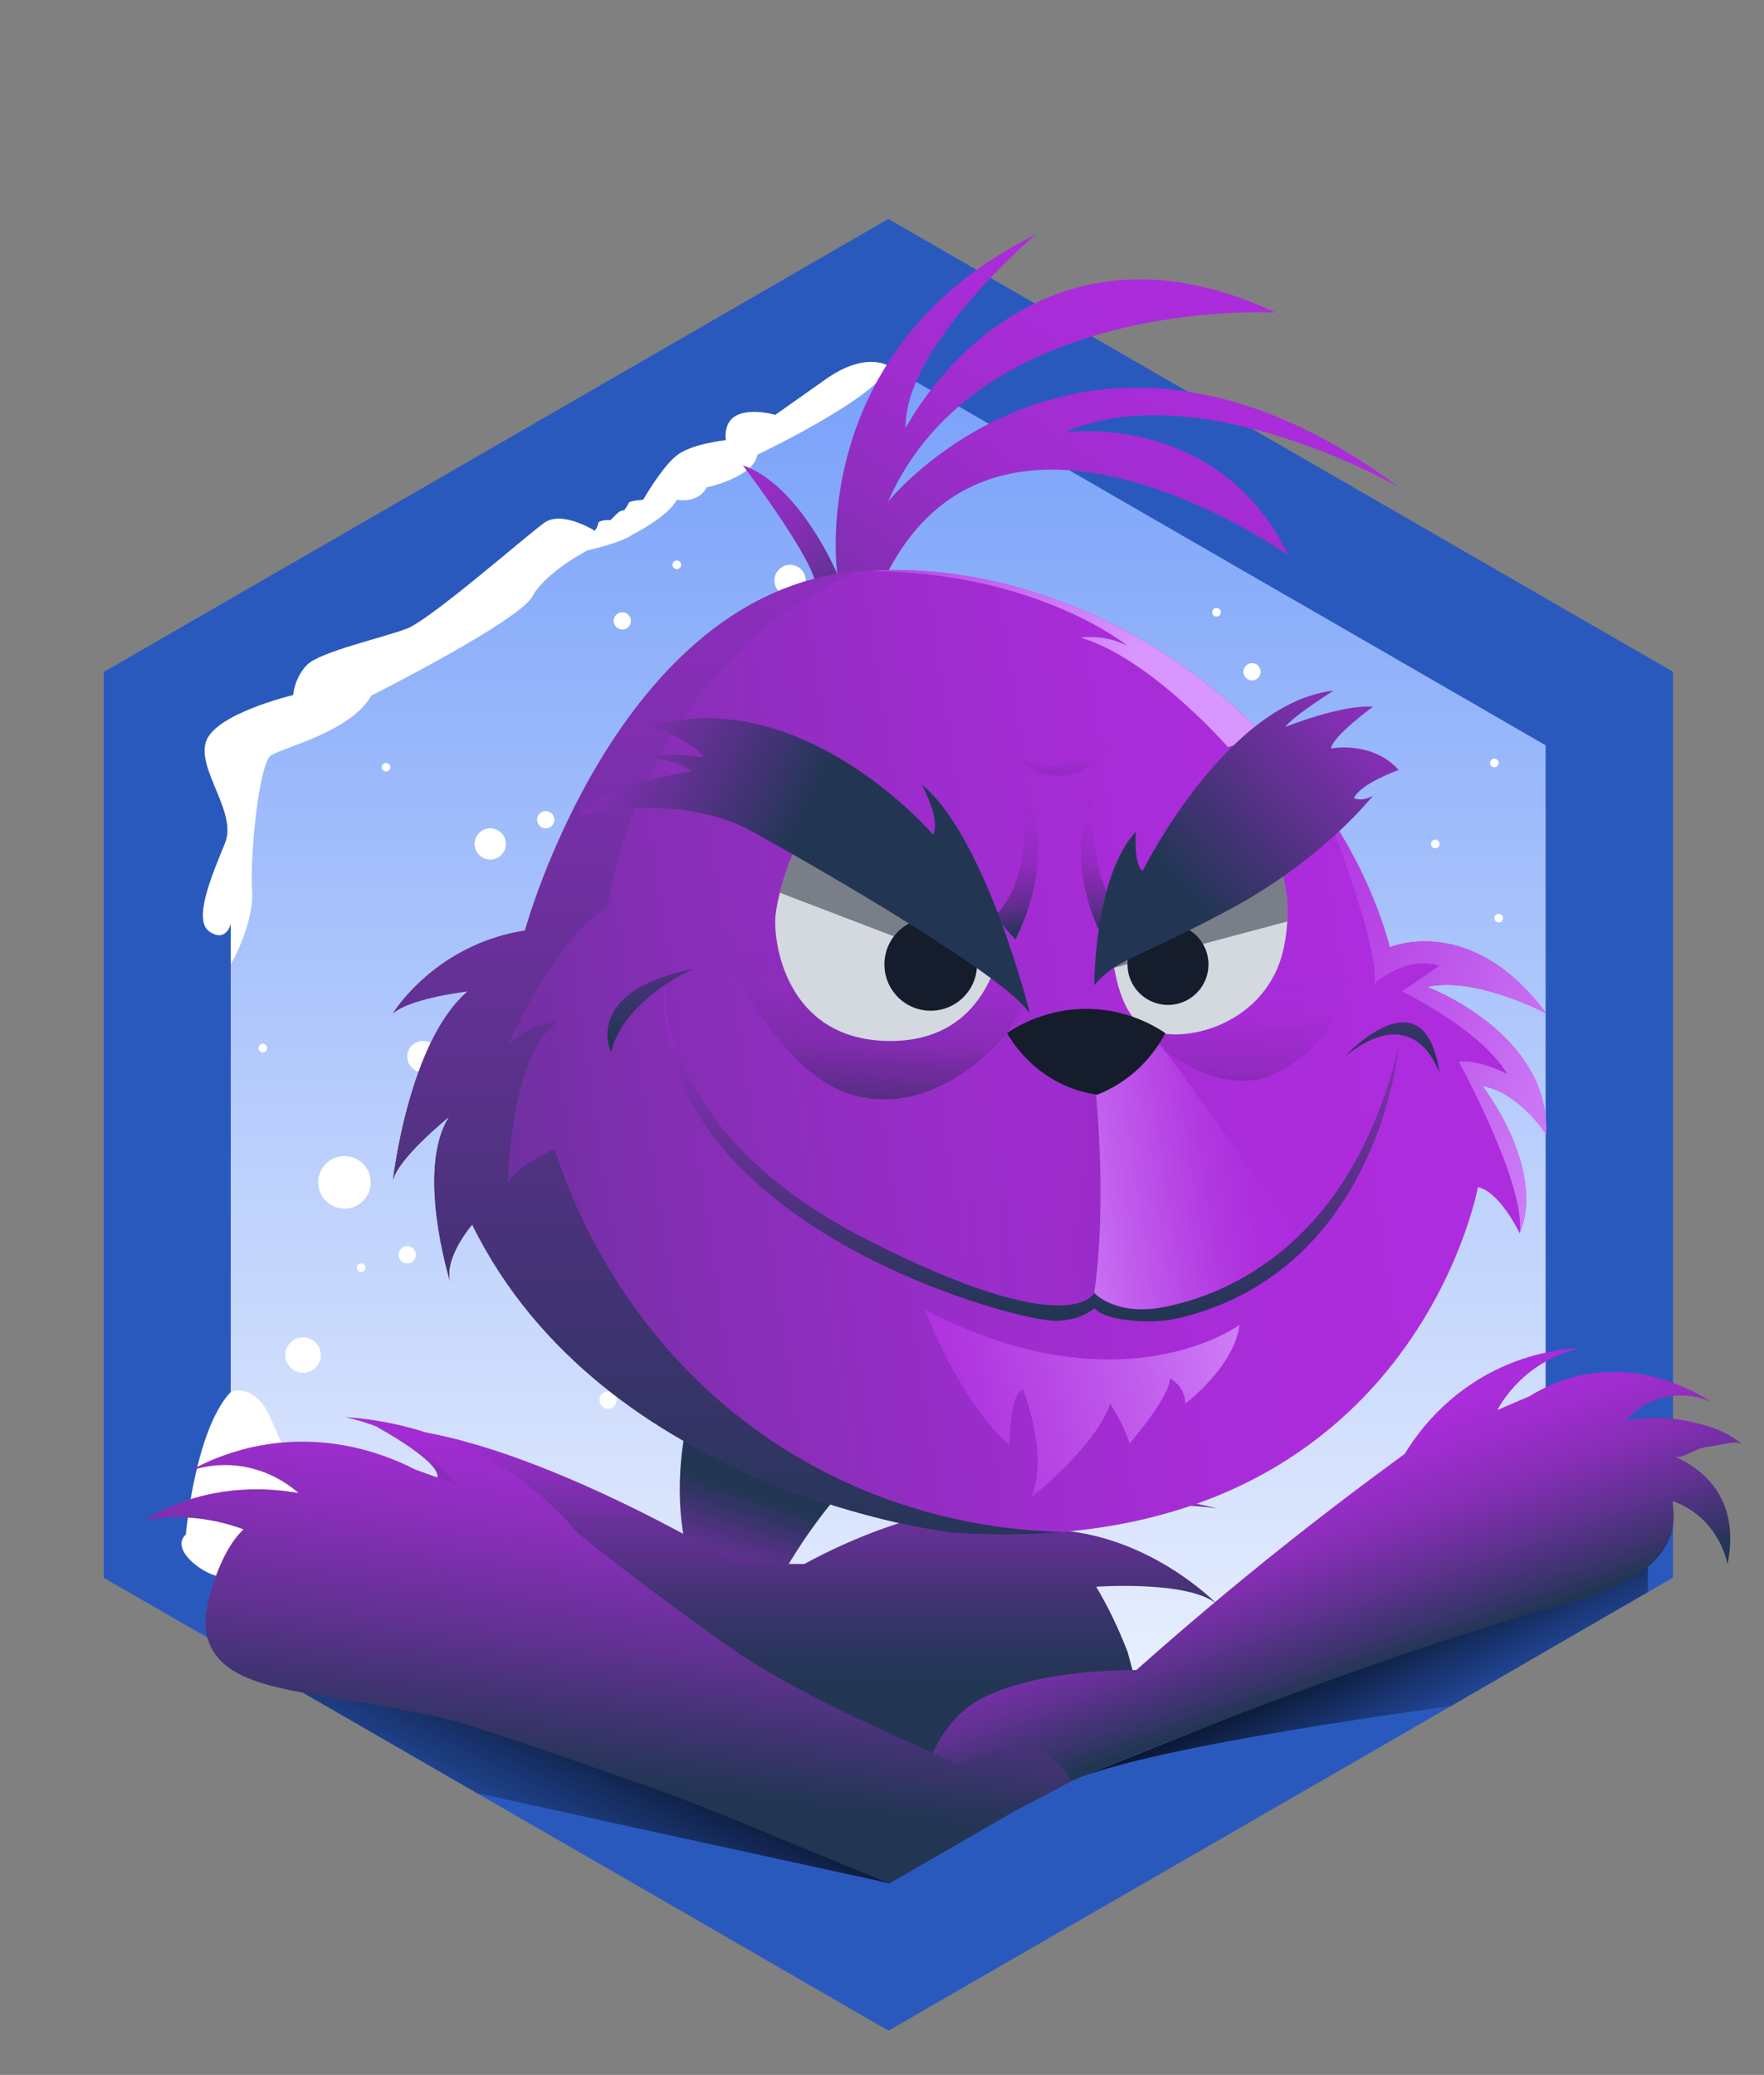 <?xml version="1.0" encoding="UTF-8"?><svg xmlns="http://www.w3.org/2000/svg" xmlns:xlink="http://www.w3.org/1999/xlink" viewBox="0 0 928.9 1092.7"><rect x="0" y="0" width="928.9" height="1092.7" fill="#808080" stroke="none"/><defs><style>.cls-1{fill:#2a59be;}.cls-1,.cls-2,.cls-3,.cls-4,.cls-5,.cls-6,.cls-7,.cls-8,.cls-9,.cls-10,.cls-11,.cls-12,.cls-13,.cls-14,.cls-15,.cls-16,.cls-17,.cls-18,.cls-19,.cls-20,.cls-21,.cls-22,.cls-23,.cls-24,.cls-25,.cls-26,.cls-27,.cls-28,.cls-29,.cls-30,.cls-31,.cls-32,.cls-33{stroke-width:0px;}.cls-2{fill:url(#linear-gradient-12);}.cls-3{fill:url(#linear-gradient-17);}.cls-4{fill:url(#linear-gradient-19);}.cls-5{fill:url(#linear-gradient);}.cls-6{fill:url(#linear-gradient-21);}.cls-7{fill:url(#linear-gradient-6);}.cls-34{clip-path:url(#clippath-2);}.cls-8{fill:url(#linear-gradient-15);}.cls-9{fill:url(#linear-gradient-11);}.cls-10{fill:url(#linear-gradient-5);}.cls-11{fill:none;}.cls-35{clip-path:url(#clippath-1);}.cls-12{fill:url(#linear-gradient-13);}.cls-13{fill:url(#linear-gradient-23);}.cls-14,.cls-32{fill:#151c2b;}.cls-15{fill:url(#linear-gradient-25);}.cls-16{fill:url(#linear-gradient-16);}.cls-17{fill:url(#linear-gradient-22);}.cls-18{fill:url(#linear-gradient-20);}.cls-19{fill:url(#linear-gradient-14);}.cls-20{fill:url(#linear-gradient-2);}.cls-21{fill:url(#linear-gradient-7);}.cls-22{fill:url(#linear-gradient-3);}.cls-36{clip-path:url(#clippath);}.cls-23{fill:url(#linear-gradient-9);}.cls-24{fill:url(#linear-gradient-27);}.cls-37{clip-path:url(#clippath-3);}.cls-25{fill:url(#linear-gradient-8);}.cls-26{fill:url(#linear-gradient-24);}.cls-27{fill:url(#linear-gradient-26);}.cls-28{fill:url(#linear-gradient-18);}.cls-29{fill:#fff;}.cls-30{fill:#d4d8df;}.cls-31{fill:url(#linear-gradient-10);}.cls-32{opacity:.48;}.cls-33{fill:url(#linear-gradient-4);}</style><linearGradient id="linear-gradient" x1="470.77" y1="1029.8" x2="470.77" y2="148.77" gradientUnits="userSpaceOnUse"><stop offset="0" stop-color="#fff"/><stop offset="1" stop-color="#719cf9"/></linearGradient><linearGradient id="linear-gradient-2" x1="1207.57" y1="729.42" x2="1207.57" y2="570.75" gradientTransform="translate(-552.94 -131.01) rotate(18.39)" gradientUnits="userSpaceOnUse"><stop offset="0" stop-color="#ad2cdd"/><stop offset=".19" stop-color="#a92cd9"/><stop offset=".36" stop-color="#9e2dce"/><stop offset=".52" stop-color="#8c2ebc"/><stop offset=".67" stop-color="#7230a3"/><stop offset=".83" stop-color="#523283"/><stop offset=".97" stop-color="#2a355c"/><stop offset="1" stop-color="#223654"/></linearGradient><linearGradient id="linear-gradient-3" x1="1104.6" y1="489.33" x2="1104.6" y2="912.89" gradientTransform="translate(-726.58)" gradientUnits="userSpaceOnUse"><stop offset=".61" stop-color="#ad2cdd"/><stop offset=".64" stop-color="#9d2dce"/><stop offset=".74" stop-color="#683099"/><stop offset=".83" stop-color="#423373"/><stop offset=".9" stop-color="#2a355c"/><stop offset=".94" stop-color="#223654"/></linearGradient><linearGradient id="linear-gradient-4" x1="732.13" y1="934.78" x2="692.37" y2="851.89" gradientUnits="userSpaceOnUse"><stop offset="0" stop-color="#000" stop-opacity="0"/><stop offset="1" stop-color="#000"/></linearGradient><linearGradient id="linear-gradient-5" x1="287.55" y1="996.06" x2="341.17" y2="885.64" xlink:href="#linear-gradient-4"/><linearGradient id="linear-gradient-6" x1="1432" y1="78.05" x2="1135.4" y2="495.7" gradientTransform="translate(-726.58)" gradientUnits="userSpaceOnUse"><stop offset=".15" stop-color="#ad2cdd"/><stop offset=".31" stop-color="#a92cd9"/><stop offset=".46" stop-color="#9e2dce"/><stop offset=".59" stop-color="#8c2ebc"/><stop offset=".72" stop-color="#7230a3"/><stop offset=".85" stop-color="#523283"/><stop offset=".98" stop-color="#2a355c"/><stop offset="1" stop-color="#223654"/></linearGradient><linearGradient id="linear-gradient-7" x1="1053.36" y1="164.23" x2="1195.69" y2="344.88" xlink:href="#linear-gradient-6"/><linearGradient id="linear-gradient-8" x1="1604.03" y1="498.96" x2="554.85" y2="654.32" gradientTransform="translate(-726.58)" gradientUnits="userSpaceOnUse"><stop offset=".15" stop-color="#ad2cdd"/><stop offset=".26" stop-color="#a82cd8"/><stop offset=".37" stop-color="#9a2dca"/><stop offset=".5" stop-color="#842eb4"/><stop offset=".63" stop-color="#643195"/><stop offset=".76" stop-color="#3b346d"/><stop offset=".83" stop-color="#223654"/></linearGradient><linearGradient id="linear-gradient-9" x1="1083.34" y1="621.64" x2="1420.28" y2="616.04" gradientTransform="translate(-726.58)" gradientUnits="userSpaceOnUse"><stop offset=".28" stop-color="#151c2b" stop-opacity="0"/><stop offset=".45" stop-color="rgba(21,29,44,.04)" stop-opacity=".04"/><stop offset=".61" stop-color="rgba(23,32,49,.17)" stop-opacity=".17"/><stop offset=".75" stop-color="rgba(26,38,58,.39)" stop-opacity=".39"/><stop offset=".89" stop-color="rgba(29,45,71,.69)" stop-opacity=".69"/><stop offset="1" stop-color="#223654"/></linearGradient><linearGradient id="linear-gradient-10" x1="1455.23" y1="603.47" x2="1255.39" y2="632.61" gradientTransform="translate(-726.58)" gradientUnits="userSpaceOnUse"><stop offset=".34" stop-color="#ad2cdd"/><stop offset=".47" stop-color="#b239e1"/><stop offset=".7" stop-color="#c15ded"/><stop offset="1" stop-color="#d896ff"/></linearGradient><linearGradient id="linear-gradient-11" x1="1385.89" y1="415.47" x2="1385.89" y2="612.03" xlink:href="#linear-gradient-9"/><linearGradient id="linear-gradient-12" x1="1243.49" y1="354.94" x2="1266.94" y2="491.9" xlink:href="#linear-gradient-9"/><linearGradient id="linear-gradient-13" x1="-963.16" y1="354.94" x2="-939.71" y2="491.9" gradientTransform="translate(-364.39) rotate(-180) scale(1 -1)" xlink:href="#linear-gradient-9"/><linearGradient id="linear-gradient-14" x1="1176.03" y1="394.72" x2="1176.03" y2="630.25" gradientTransform="translate(-726.58)" gradientUnits="userSpaceOnUse"><stop offset=".28" stop-color="#151c2b" stop-opacity="0"/><stop offset=".42" stop-color="rgba(21,29,44,.04)" stop-opacity=".04"/><stop offset=".54" stop-color="rgba(23,32,49,.17)" stop-opacity=".17"/><stop offset=".66" stop-color="rgba(26,38,58,.39)" stop-opacity=".39"/><stop offset=".77" stop-color="rgba(29,45,71,.69)" stop-opacity=".69"/><stop offset=".86" stop-color="#223654"/></linearGradient><clipPath id="clippath"><path class="cls-11" d="M501.28,807.13s-183.1-20.86-252.63-162.24c0,0-15.06,17.38-11.59,30.13,0,0-18.42-59.1-.52-86.91,0,0-27.29,22.02-29.61,33.61,0,0,8.11-73.01,39.4-99.66,0,0-30.13,3.48-39.4,11.59,0,0,22.02-36.21,69.53-43.6,0,0,48.67-178.37,174.99-189.06,126.31-10.69,250.31,86.65,280.44,197.9,0,0,42.88-18.54,82.28,34.77,0,0-37.08-19.7-62.58-13.91,0,0,64.9,24.34,62.58,77.64,0,0-13.91-22.02-33.61-25.49,0,0,33.61,42.88,19.7,77.64,0,0-10.43-22.02-22.02-24.34,0,0-35.92,198.16-276.96,181.94Z"/></clipPath><linearGradient id="linear-gradient-15" x1="1071.1" y1="97.56" x2="1071.1" y2="920.63" gradientTransform="translate(-726.58)" gradientUnits="userSpaceOnUse"><stop offset="0" stop-color="#ad2cdd"/><stop offset=".13" stop-color="#9f2ccf"/><stop offset=".38" stop-color="#7b2fab"/><stop offset=".72" stop-color="#403372"/><stop offset=".89" stop-color="#223654"/></linearGradient><clipPath id="clippath-1"><path class="cls-11" d="M527.78,492.34c0,2.17-4.88,56.42-59.67,55.88-54.79-.54-61.3-53.16-59.67-66.73,1.63-13.56,11.93-50.45,27.67-52.08,15.73-1.63,91.68,62.93,91.68,62.93Z"/></clipPath><clipPath id="clippath-2"><path class="cls-11" d="M501.28,807.13s-183.1-20.86-252.63-162.24c0,0-15.06,17.38-11.59,30.13,0,0-18.42-59.1-.52-86.91,0,0-27.29,22.02-29.61,33.61,0,0,8.11-73.01,39.4-99.66,0,0-30.13,3.48-39.4,11.59,0,0,22.02-36.21,69.53-43.6,0,0,48.67-178.37,174.99-189.06,126.31-10.69,250.31,86.65,280.44,197.9,0,0,42.88-18.54,82.28,34.77,0,0-37.08-19.7-62.58-13.91,0,0,64.9,24.34,62.58,77.64,0,0-13.91-22.02-33.61-25.49,0,0,33.61,42.88,19.7,77.64,0,0-10.43-22.02-22.02-24.34,0,0-35.92,198.16-276.96,181.94Z"/></clipPath><linearGradient id="linear-gradient-16" x1="1360.96" y1="500.18" x2="1607.41" y2="577.05" gradientTransform="translate(-726.58)" gradientUnits="userSpaceOnUse"><stop offset="0" stop-color="#ad2cdd"/><stop offset=".19" stop-color="#b239e1"/><stop offset=".54" stop-color="#c15ded"/><stop offset="1" stop-color="#d896ff"/></linearGradient><linearGradient id="linear-gradient-17" x1="1134.87" y1="270.94" x2="1438.54" y2="365.66" gradientTransform="translate(-726.58)" gradientUnits="userSpaceOnUse"><stop offset="0" stop-color="#ad2cdd"/><stop offset=".12" stop-color="#b239e1"/><stop offset=".34" stop-color="#c15ded"/><stop offset=".64" stop-color="#d896ff"/></linearGradient><clipPath id="clippath-3"><path class="cls-11" d="M584.74,488.8s-.06,43.59,18.99,52.91,64.33-2.17,72.47-43.4c8.14-41.23-13.88-62.08-13.88-62.08l-77.58,52.57Z"/></clipPath><linearGradient id="linear-gradient-18" x1="1537.35" y1="286.56" x2="1255.43" y2="554.75" gradientTransform="translate(-726.58)" gradientUnits="userSpaceOnUse"><stop offset=".18" stop-color="#ad2cdd"/><stop offset=".25" stop-color="#9f2ccf"/><stop offset=".39" stop-color="#7b2fab"/><stop offset=".58" stop-color="#403372"/><stop offset=".67" stop-color="#223654"/></linearGradient><linearGradient id="linear-gradient-19" x1="995.32" y1="358.01" x2="1223.28" y2="471.99" gradientTransform="translate(-726.58)" gradientUnits="userSpaceOnUse"><stop offset=".01" stop-color="#ad2cdd"/><stop offset=".11" stop-color="#9f2ccf"/><stop offset=".3" stop-color="#7b2fab"/><stop offset=".55" stop-color="#403372"/><stop offset=".67" stop-color="#223654"/></linearGradient><linearGradient id="linear-gradient-20" x1="1269.59" y1="454.61" x2="1269.59" y2="721.12" gradientTransform="translate(-726.58)" gradientUnits="userSpaceOnUse"><stop offset="0" stop-color="#be29ec"/><stop offset=".12" stop-color="#b02ade"/><stop offset=".35" stop-color="#8c2dbb"/><stop offset=".66" stop-color="#513282"/><stop offset=".89" stop-color="#223654"/></linearGradient><linearGradient id="linear-gradient-21" x1="1069.26" y1="298.56" x2="1069.26" y2="577.85" gradientTransform="translate(-726.58)" gradientUnits="userSpaceOnUse"><stop offset=".33" stop-color="#be29ec"/><stop offset=".41" stop-color="#b02ade"/><stop offset=".55" stop-color="#8c2dbb"/><stop offset=".75" stop-color="#513282"/><stop offset=".89" stop-color="#223654"/></linearGradient><linearGradient id="linear-gradient-22" x1="1459.74" y1="310" x2="1459.74" y2="589.29" xlink:href="#linear-gradient-21"/><linearGradient id="linear-gradient-23" x1="1204.26" y1="748.15" x2="1424.44" y2="695.41" xlink:href="#linear-gradient-16"/><linearGradient id="linear-gradient-24" x1="1281.02" y1="358.46" x2="1281.02" y2="427.57" xlink:href="#linear-gradient-9"/><linearGradient id="linear-gradient-25" x1="1002.6" y1="722.57" x2="925.02" y2="840.35" gradientTransform="translate(-726.58)" gradientUnits="userSpaceOnUse"><stop offset=".14" stop-color="#ad2cdd"/><stop offset=".3" stop-color="#a92cd9"/><stop offset=".45" stop-color="#9e2dce"/><stop offset=".59" stop-color="#8c2ebc"/><stop offset=".72" stop-color="#7230a3"/><stop offset=".85" stop-color="#523283"/><stop offset=".98" stop-color="#2a355c"/><stop offset="1" stop-color="#223654"/></linearGradient><linearGradient id="linear-gradient-26" x1="1434.88" y1="648.34" x2="1420.29" y2="921.34" gradientTransform="translate(-876.84 592.81) rotate(-22.48) scale(.96 1)" gradientUnits="userSpaceOnUse"><stop offset=".35" stop-color="#ad2cdd"/><stop offset=".42" stop-color="#a82cd8"/><stop offset=".5" stop-color="#9a2dca"/><stop offset=".59" stop-color="#842eb4"/><stop offset=".68" stop-color="#643195"/><stop offset=".78" stop-color="#3b346d"/><stop offset=".83" stop-color="#223654"/></linearGradient><linearGradient id="linear-gradient-27" x1="1031.69" y1="642.68" x2="1136.71" y2="1037.87" gradientTransform="translate(-609.47 -416.41) rotate(19.49) scale(1.19 1)" gradientUnits="userSpaceOnUse"><stop offset=".35" stop-color="#ad2cdd"/><stop offset=".41" stop-color="#a32cd4"/><stop offset=".51" stop-color="#8b2ebb"/><stop offset=".64" stop-color="#633194"/><stop offset=".79" stop-color="#2c355e"/><stop offset=".82" stop-color="#223654"/></linearGradient></defs><g id="Layer_1"><g id="Layer_1-2"><g id="Layer_4"><polygon class="cls-5" points="484.12 152.57 92.72 357.77 92.72 783.57 475.12 1013.57 848.82 793.17 839.82 364.77 484.12 152.57"/></g></g><path class="cls-20" d="M379.94,697.91s-33.75,58.53-17.64,122.31l46.17,15.35s37.53-71.89,77.45-79.71c39.92-7.82-105.99-57.96-105.99-57.96Z"/><path class="cls-22" d="M604.09,908.14l-10.32-38.23h0c-4.74-12.2-10.21-23.72-16.53-34.29,0,0,47.9-3.45,63.35,8.91,0,0-41.72-43.26-99.66-38.63,0,0,46.54-18.86,99.66-11.59,0,0-108.16-30.13-217.09,29.36l-36.29-.35s-115.13-70.38-188.52-71.71c0,0,33.22,17.98,31.68,26.48,0,0-44.81-16.02-77.26,9.37,0,0,44.81,1.44,50.22,8.4,0,0-63.35-9.27-78.8,44.81,0,0,14.54-28.14,29.99-16.56,0,0-19.31,12.01-39.05,28.09l84.09,55.67,278.91,96.13,125.64-95.86Z"/><g id="Layer_14_copy"><path class="cls-1" d="M707.4,853.7c1.2,2.3,2.2,3.6,2.9,4.4,5.1-2.8,10.3-9.1,12.7-12.1.7-.8,1.3-1.7,2-2.5l-17.6,10.2ZM572.9,937.2c-.8,1.3-1.7,2.7-2.5,4.1,3,1,5.6,3.3,6.9,6.5.7,1.5,1,3.1,1,4.7,3.6-5.8,7.8-11,12.9-15.8,7.4-8.7,14.3-18.5,20.9-28l-32.9,19c-2,3-4.2,6.1-6.3,9.5ZM360.5,930.1l-32.8-19c6.1,8.7,12.4,17.6,19.2,25.5,2.7,2.5,5.2,5.2,7.4,8l6.2,3.7c.1-.2.2-.4.2-.6,1.3-3.1,3.9-5.4,6.9-6.5-.8-1.4-1.6-2.8-2.5-4.1-1.5-2.4-3-4.7-4.6-7ZM227.9,858.2c.6-.7,1.3-1.7,2.2-3.3l-14.8-8.5c2.5,2.9,7.7,9.1,12.6,11.8ZM719.2,260.4l-5.5-3.2-245.9-141.9-244.1,141-5.2,3-163.9,94.6v477l148.9,85.9,62.5,36.1,77.7,44.8,37.6,21.7,31.3,18.1,30.1,17.4,25.2,14.5,26.1-15.1,31.4-18.1,31.7-18.3,38-21.9,79.4-45.8,61.5-35.5,145-83.9v-477l-161.8-93.4ZM707.4,853.7l-29.2,16.9-2.7,1.6-63.2,36.5-32.9,19-109.1,63-1.9,1.1-.4.2-107.3-61.9-32.8-19-65.9-37.9-2.7-1.6-29.2-16.8-14.8-8.5-62-35.8-31.8-18.3v-399.7l113.8-65.7,36.3-20.9,196.3-113.2,197.9,114.3,36.3,20.9,111.8,64.6v399.7l-27.3,15.8-61.7,35.6-17.5,10.1ZM215.4,846.3c2.5,3,7.6,9.2,12.5,11.8.6-.7,1.3-1.7,2.2-3.3l-14.7-8.5ZM365.2,937.2c-1.6-2.5-3.1-4.8-4.7-7.1l-32.8-19c6.1,8.7,12.4,17.6,19.2,25.5,2.7,2.5,5.2,5.2,7.4,8l6.2,3.7c.1-.2.2-.4.2-.6,1.3-3.1,3.9-5.4,6.9-6.5-.7-1.3-1.6-2.7-2.4-4ZM579.3,927.7c-2.1,3-4.2,6.2-6.4,9.5-.8,1.3-1.7,2.7-2.5,4.1,3,1,5.6,3.3,6.9,6.5.7,1.5,1,3.1,1,4.7,3.6-5.8,7.8-11,12.9-15.8,7.4-8.7,14.3-18.5,20.9-28l-32.8,19ZM707.4,853.7c1.2,2.3,2.2,3.6,2.9,4.4,5.1-2.8,10.3-9.1,12.7-12.1.7-.8,1.3-1.7,2-2.5l-17.6,10.2Z"/></g></g><g id="Layer_3"><path class="cls-33" d="M867.75,815.89v22.57l-103.93,60.14s-156.7,20.35-199.69,39.3,0,0,0,0l303.62-122.01Z"/><path class="cls-10" d="M468.4,991.8l-217.19-47.44-91.64-52.9,34.99-17.79s257.3,83.77,273.84,118.14"/><path class="cls-29" d="M467.9,192.7s-11.9-8.01-33.23,7.11-26.45,18.67-26.45,18.67c0,0-11.77-3.56-19.77,0-8,3.56-6.22,13.33-6.22,13.33,0,0-17.88,1.78-25.83,8s-17.72,23.41-17.72,23.41c0,0-7.11.3-7.7,1.78s-2.37,3.85-2.37,3.85c0,0-1.78-.59-4.44,2.37l-2.67,2.67s-6.22-.3-6.52,1.78-1.78,3.85-1.78,3.85c0,0-17.19-10.96-26.67-4.15s-59.85,50.96-72.3,55.7-45.63,12.15-52.44,18.96-7.41,16-7.41,16c0,0-41.19,9.78-45.93,24.59s16.59,37.33,10.07,53.33-17.19,40.49-8.3,46.61c8.89,6.13,11.28-3.99,11.28-3.99v21.32s12.43-21.28,11.24-39.06,3.56-66.96,10.07-71.11c6.52-4.15,42.07-12.44,52.74-31.41,0,0,77.63-39.11,84.74-52.15s29.04-24.3,29.04-24.3c0,0,18.37-4.15,23.7-8.3,0,0,18.86-9.48,23.35-18.37,0,0,11.02,2.37,15.76-6.52,0,0,24.89-5.33,26.67-17.19,0,0,65.87-31.4,69.09-46.81"/><path class="cls-29" d="M121.5,733.05s12.2-5.56,20.68,13.25c8.49,18.81,12.32,28.24,12.32,28.24,0,0,12.2-12.26,20.68,5.66,8.49,17.91,5.53,46.14,5.53,46.14,0,0-57.11,4.77-65.26,3.83s-26.25-13.98-17.58-22.09c0,0,4.83-55.22,23.63-75.02Z"/><circle class="cls-29" cx="203.28" cy="404.06" r="2.27"/><circle class="cls-29" cx="755.81" cy="444.46" r="2.27"/><circle class="cls-29" cx="789.19" cy="483.52" r="2.27"/><circle class="cls-29" cx="640.59" cy="322.45" r="2.27"/><circle class="cls-29" cx="786.92" cy="401.79" r="2.27"/><circle class="cls-29" cx="190.18" cy="667.62" r="2.27"/><circle class="cls-29" cx="138.4" cy="551.98" r="2.27"/><circle class="cls-29" cx="356.39" cy="297.45" r="2.27"/><circle class="cls-29" cx="659.31" cy="353.79" r="4.55"/><circle class="cls-29" cx="287.37" cy="431.68" r="4.55"/><circle class="cls-29" cx="214.47" cy="660.8" r="4.55"/><circle class="cls-29" cx="320.21" cy="737.28" r="4.55"/><circle class="cls-29" cx="327.7" cy="326.99" r="4.55"/><circle class="cls-29" cx="181.38" cy="622.68" r="13.84"/><circle class="cls-29" cx="159.57" cy="713.61" r="9.33"/><circle class="cls-29" cx="258.17" cy="444.46" r="8.23"/><circle class="cls-29" cx="416.05" cy="305.68" r="8.23"/><circle class="cls-29" cx="222.7" cy="556.45" r="8.23"/></g><g id="Layer_2"><path class="cls-7" d="M440.91,302.3s-17.27-118.36,104.41-178.76c0,0-69.53,58.97-68.37,101.84,0,0,62.58-122.74,194.69-60.79,0,0-156.44-8.92-203.96,99.52,0,0,104.3-129.58,268.85-7.67,0,0-104.3-60.03-176.14-28.75,0,0,81.12-11.59,118.2,64.9,0,0-150.65-107.25-210.91,8.38l-26.76,1.32Z"/><path class="cls-21" d="M440.91,302.3s-19.59-46.84-49.72-57.24c0,0,40.56,53.61,38.24,64.48l11.48-7.24Z"/><path class="cls-25" d="M501.28,807.13s-183.1-20.86-252.63-162.24c0,0-15.06,17.38-11.59,30.13,0,0-18.42-59.1-.52-86.91,0,0-27.29,22.02-29.61,33.61,0,0,8.11-73.01,39.4-99.66,0,0-30.13,3.48-39.4,11.59,0,0,22.02-36.21,69.53-43.6,0,0,48.67-178.37,174.99-189.06,126.31-10.69,250.31,86.65,280.44,197.9,0,0,42.88-18.54,82.28,34.77,0,0-37.08-19.7-62.58-13.91,0,0,64.9,24.34,62.58,77.64,0,0-13.91-22.02-33.61-25.49,0,0,33.61,42.88,19.7,77.64,0,0-10.43-22.02-22.02-24.34,0,0-35.92,198.16-276.96,181.94Z"/><path class="cls-23" d="M576.21,680.89s9.72-74.15,0-108.85c-9.72-34.7-45.97-27.97-45.97-27.97l-74.08,108.57,47.08,28.25,47.57,12.59s22.81,1.11,25.4-12.59Z"/><path class="cls-31" d="M576.99,574.59s6.18,58.48-.77,106.3c0,0,20.75,32.76,83.1-7.41l26.61-19.7-76.12-105.55-32.81,26.36Z"/><path class="cls-9" d="M609.8,550.54s32.51,28.55,61.25,15.02c0,0,21.95-8.66,33.86-33.43s-6.35-91.79-15.09-102.75c-8.74-10.97-80.02,121.16-80.02,121.16Z"/><path class="cls-2" d="M534.68,494.77c1.34-3.15,23.88-43.1,3.17-84.16,0,0,9.41,49.31-14.12,71.9l10.95,12.26Z"/><path class="cls-12" d="M581,494.77c-1.34-3.15-23.88-43.1-3.17-84.16,0,0-9.41,49.31,14.12,71.9l-10.95,12.26Z"/><path class="cls-30" d="M584.74,488.8s-.06,43.59,18.99,52.91,64.33-2.17,72.47-43.4c8.14-41.23-13.88-62.08-13.88-62.08l-77.58,52.57Z"/><path class="cls-14" d="M577.76,576.52c-5.19-.76-11.83-2.36-18.93-5.79-16.2-7.84-24.91-20.46-28.58-26.65,5.5-3.7,21.56-13.44,44.04-12.75,19.73.61,33.74,8.94,39.4,12.75-3.4,6.38-9.95,16.49-21.63,24.72-5.11,3.6-10.06,6.04-14.29,7.73Z"/><path class="cls-19" d="M530.25,544.07s-35.22,45.71-81.43,32.45c-46.21-13.26-67.96-90.73-92.42-94.81,0,0,39.92-77.47,81.12-70.67,41.2,6.8,107.46,86.54,104.91,103.07-2.55,16.53-12.17,29.96-12.17,29.96Z"/><path class="cls-30" d="M527.78,492.34c0,2.17-4.88,56.42-59.67,55.88-54.79-.54-61.3-53.16-59.67-66.73,1.63-13.56,11.93-50.45,27.67-52.08,15.73-1.63,91.68,62.93,91.68,62.93Z"/><path class="cls-14" d="M636.37,507.9c0,11.77-9.54,21.32-21.32,21.32-11.77,0-21.32-9.54-21.32-21.32,0-11.77,9.54-21.32,21.32-21.32,11.77,0,21.32,9.54,21.32,21.32Z"/><g class="cls-36"><path class="cls-8" d="M559.62,806.76c-27.41-.61-87-5.76-147.72-44.4-83.58-53.19-112.3-133.58-119.85-157.38,0,0-21.4,9.71-24.61,18.27,0,0,1.07-66.99,25.68-84.86,0,0-14.98.42-25.68,12.14,0,0,24.6-56.76,52.43-72.81,0,0,14.49-123.93,131.57-176.75,117.08-52.82-262.11,17.42-262.11,17.42l-59.92,304.86,119.85,175.49,261.32,43.87,49.05-35.86Z"/></g><g class="cls-35"><polygon class="cls-32" points="525.65 514.11 405.19 468.05 416.05 414.42 500.36 452.69 530.25 498.97 525.65 514.11"/></g><g class="cls-34"><path class="cls-16" d="M698.33,426.97s28.15,71.15,25.44,91.04c0,0,15.69-14.88,34.3-9.48l-19.82,13.59s41.37,19.88,55.43,43.44c0,0-14.48-7.63-25.49-6.43,0,0,35.54,64.9,32.06,90.39-3.48,25.49,41.33-20.47,41.33-20.47l-22.79-175.76-120.47-26.32Z"/><path class="cls-3" d="M646.62,393.41s-40.99-46.86-77.5-57.59c0,0,12.73-2.05,24.62,4.34,0,0-43.72-36.06-126.07-39.18-82.35-3.13,152.1-12.21,152.1-12.21l58.24,94.83-31.38,9.81Z"/></g><g class="cls-37"><polygon class="cls-32" points="584.74 510.15 684.44 483.52 678 426.97 580.54 488.8 584.74 510.15"/></g><path class="cls-14" d="M514.48,507.9c0,13.46-10.91,24.38-24.38,24.38-13.46,0-24.38-10.91-24.38-24.38,0-13.46,10.91-24.38,24.38-24.38,13.46,0,24.38,10.91,24.38,24.38Z"/><path class="cls-28" d="M576.21,518.85s0-57.54,21.96-80.84c0,0-1.42,17.08,3.54,20.62,0,0,43.92-88.55,100.6-94.93,0,0-20.54,12.75-25.5,19.13,0,0,30.04-12.04,46.19-10.63,0,0-21.4,15.59-22.1,21.96,0,0,21.66-4.25,35.62,11.33,0,0-20.04,7.08-23.58,14.88,0,0,4.54,2.13,10.06-1.42,0,0-25.65,33.3-75.94,60.22-50.3,26.92-58.8,25.5-70.84,39.67Z"/><path class="cls-4" d="M542.42,534.01s-22.98-92.79-57.04-120.88c0,0,10.22,18.73,5.96,26.39,0,0-68.1-79.69-148.12-57.3,0,0,21.28,7.92,27.24,16.44,0,0-22.13-2.55-27.24,0,0,0,18.73,3.41,20.43,7.66,0,0-46.82,6.81-58.74,22.98,0,0,52.78-12.77,91.09,8.51,38.31,21.28,134.57,76.84,146.42,96.19Z"/><path class="cls-18" d="M349.9,514.11s-8.65,79.84,106.26,138.53c108.04,55.19,120.05,28.25,120.05,28.25,0,0,11.16,12.64,37.47,7.31,32.81-6.64,97.86-32.87,122.84-137.11,0,0-9.94,116.74-114.34,142.73-6.36,1.58-12.92,2.21-19.47,2.02-9.16-.27-21.49-1.66-26.5-6.87,0,0-6.63,6.6-20.58,6.6-23.18,0-216.3-52.65-205.73-181.45Z"/><path class="cls-6" d="M321.71,554.12s-15.51-32.34,43.76-43.97c0,0-36.56,15.38-43.76,43.97Z"/><path class="cls-17" d="M708.23,556.35s42.1-45.96,49.85,9.21c0,0-11.63-39.82-49.85-9.21Z"/><path class="cls-13" d="M652.73,697.71s-62.07,45.89-165.62-7.89c0,0,17.29,46.94,44.39,71.39,0,0,.17-28.36,7.28-29.34,0,0,13.9,35.48,4.14,56.72,0,0,33.42-25.87,41.73-49.38,0,0,8.22,13.2,10.16,21.02,0,0,21.14-24.45,21.32-34.23,0,0,8,3.91,8,13.2,0,0,25.66-19.1,28.61-41.49Z"/><path class="cls-26" d="M515.13,378.25s17.52,28.96,43.95,24.47c26.43-4.49,34.65-23.04,34.65-23.04,0,0-30.98,65.94-78.61-1.43Z"/><path class="cls-15" d="M277.62,803.07s-60.05-53.18-123.12,21.04c0,0,52.71-36.82,123.12-21.04Z"/><path class="cls-27" d="M917.04,760.16c-6.16-4.37-10.74-7.67-25.07-11.08-15.5-3.7-28.38-2.28-35.78-.88,2.56-2.96,8.07-8.46,16.9-11.39,13.31-4.42,24.91.07,28.23,1.5-7.92-5.07-32.95-19.69-64.35-14.8-13.89,2.16-24.62,7.46-31.71,11.87-5.61,2.4-11.22,4.79-16.82,7.19,2.42-4.27,5.77-9.17,10.42-13.96,11.88-12.23,25.51-16.84,33.08-18.71-10.66.59-29.12,3.08-48.86,13.94-24.23,13.33-37.5,32.18-43.33,41.79-20.78,15.12-42.01,31.24-63.58,48.4-27.69,22.04-53.6,43.96-77.8,65.48-61.91.06-85.28,17.23-85.28,17.23,0,0-17.41,9.58-25.13,35.27l17.3-2.69,41.56-1.22,5.6,14.67c131.79-54.98,221.94-84.63,267.92-96.89,13.42-3.58,54.25-13.54,60.26-40.25,1.43-6.34.53-12-.24-15.29,3.8,1.29,10.31,4.09,16.52,10.15,9.02,8.79,11.88,19.06,12.8,23.18,2.44-11.5,2.29-24.89-4.19-36.31-4.35-7.66-11.71-15.07-23.9-20.49,4.34,1.93,9.97-3.82,16.94-4.8,10.22-1.44,12.85-3.22,18.5-1.89Z"/><path class="cls-24" d="M564.13,937.9c-15.07-26.88-42.97-15.76-58.87-8.59-33.45-14.65-87.75-38.58-119.86-61.06-29.58-20.71-56.63-41.18-81.22-60.93-8.61-10.29-27.77-30.53-59.76-45.18-26.06-11.93-49.32-14.98-62.64-15.85,9.66,2.15,27.24,7.34,43.73,20.54,6.46,5.17,11.32,10.43,14.93,15-7.3-2.66-14.61-5.33-21.91-7.99-9.43-4.83-23.5-10.67-41.05-13.27-39.68-5.88-68.68,9.01-77.78,14.2,3.92-1.43,17.68-5.92,34.84-.95,11.37,3.3,19,9.24,22.6,12.43-9.39-1.65-25.58-3.43-44.3.13-17.31,3.29-29.52,9.77-36.55,14.25,6.83-1.28,17.35-2.43,30.24-.68,8.79,1.2,16.17,3.4,21.71,5.46-13.39,12.56-18.67,38.75-18.67,38.75-1.63,6.15-2.97,15.87,2.56,25.12,13.74,22.97,56.84,21.28,118.34,34.93,17.1,3.8,47.77,14.51,109.1,35.95,36.23,12.66,76.98,30.85,128.82,51.63l65.3-37.71s30.64-15.8,30.43-16.19Z"/></g></svg>